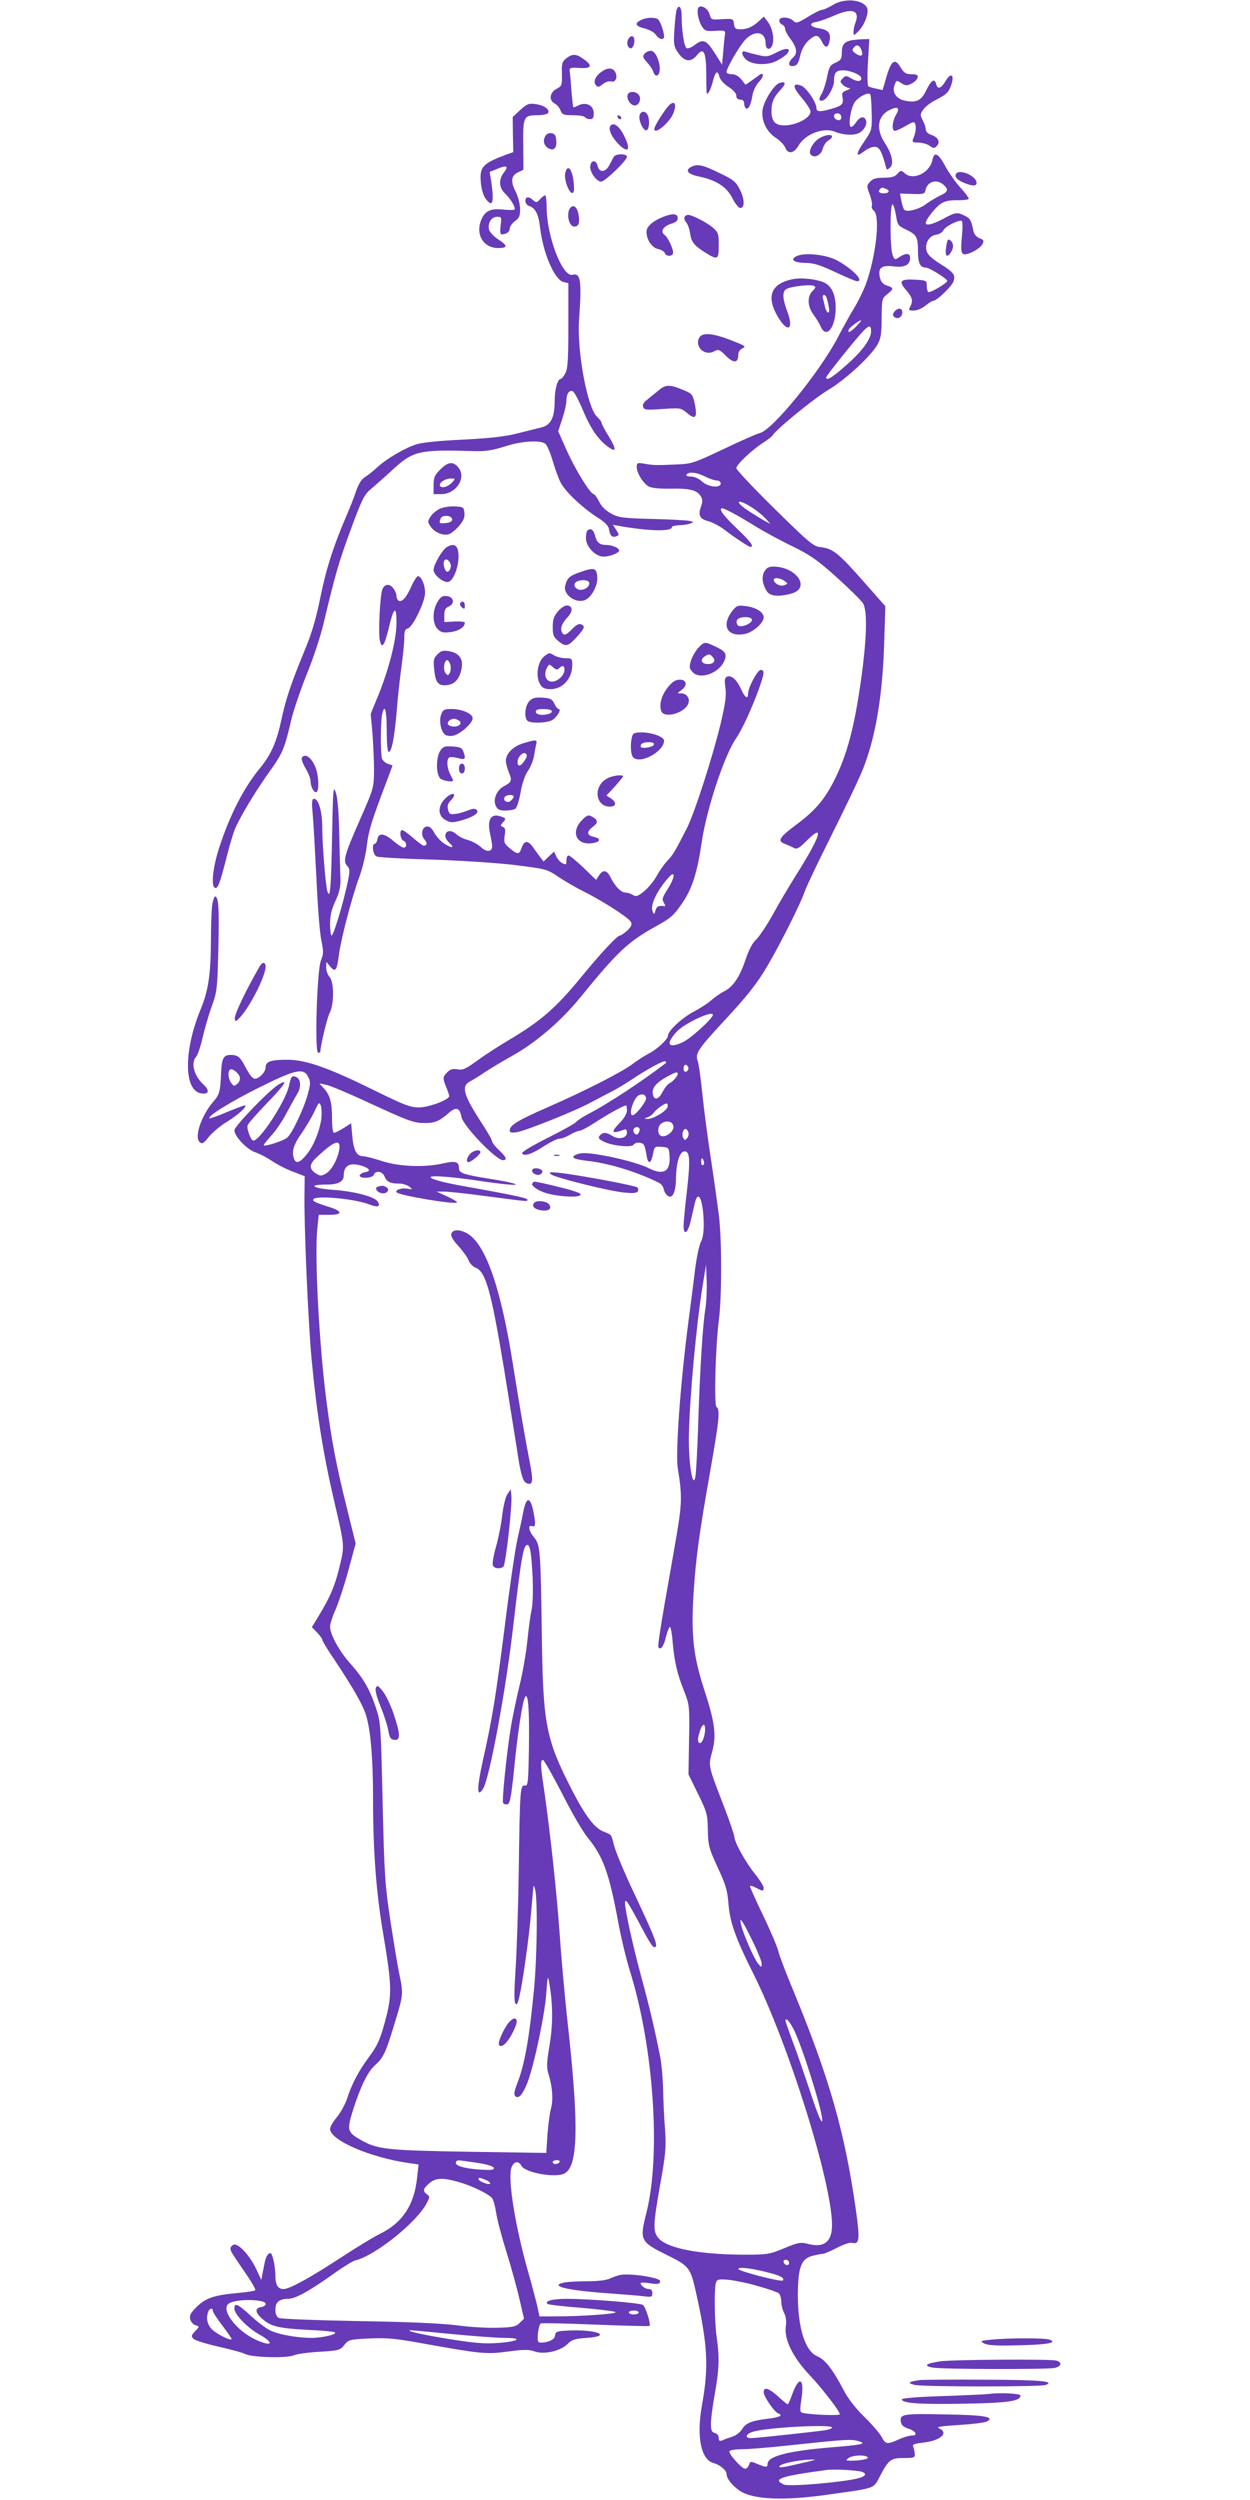 <?xml version="1.0" standalone="no"?>
<!DOCTYPE svg PUBLIC "-//W3C//DTD SVG 20010904//EN"
 "http://www.w3.org/TR/2001/REC-SVG-20010904/DTD/svg10.dtd">
<svg version="1.0" xmlns="http://www.w3.org/2000/svg"
 width="640pt" height="1280pt" viewBox="0 0 640 1280"
 preserveAspectRatio="xMidYMid meet">
<g transform="translate(0,1280) scale(0.1,-0.1)"
fill="#673ab7" stroke="none">
<path d="M4265 12775 c-22 -13 -47 -25 -55 -25 -8 0 -41 -16 -73 -36 -54 -33
-60 -35 -76 -20 -23 21 -71 21 -71 1 0 -9 7 -18 15 -21 8 -4 15 -13 15 -22 0
-8 11 -30 24 -47 36 -47 41 -77 17 -99 -28 -26 -27 -48 2 -44 17 2 25 13 34
53 8 33 23 59 43 78 36 32 50 31 68 -6 16 -34 30 -34 38 -3 11 45 -3 63 -52
71 -48 7 -56 27 -13 33 13 2 55 17 92 33 90 40 131 26 107 -37 -6 -14 -10 -35
-10 -47 0 -21 1 -21 26 4 32 32 55 98 43 120 -22 42 -116 50 -174 14z"/>
<path d="M3465 12752 c-4 -9 -9 -55 -12 -102 -5 -78 -3 -88 19 -120 31 -46 65
-51 95 -14 35 44 48 21 49 -89 0 -51 1 -96 2 -102 4 -17 22 17 33 63 13 48 24
54 33 17 4 -14 24 -36 46 -50 25 -16 40 -33 40 -45 0 -13 7 -20 20 -20 13 0
20 -7 20 -19 0 -11 4 -22 9 -26 13 -7 27 21 34 69 4 23 18 51 33 67 27 28 26
53 0 34 -7 -6 -26 -19 -41 -30 l-28 -19 -21 27 c-14 17 -31 27 -49 27 -15 0
-27 5 -27 11 0 21 65 132 96 166 49 51 104 41 104 -19 0 -36 27 -38 36 -3 9
35 -3 85 -26 115 l-19 25 -23 -21 c-33 -31 -62 -44 -97 -44 -25 0 -30 4 -33
28 -3 26 -4 27 -60 24 -55 -4 -57 -3 -64 22 -7 29 -38 51 -55 40 -15 -9 -5
-69 16 -101 15 -22 22 -24 68 -21 47 3 52 1 49 -17 -2 -11 -6 -51 -9 -88 l-6
-68 -38 60 c-42 67 -60 74 -103 40 -15 -11 -33 -19 -40 -16 -13 5 -26 90 -26
168 0 41 -14 59 -25 31z"/>
<path d="M3281 12697 c-34 -17 -28 -31 20 -43 24 -6 49 -20 57 -32 16 -24 42
-30 42 -9 0 25 -20 81 -32 89 -19 11 -60 9 -87 -5z"/>
<path d="M3221 12606 c-15 -18 -11 -48 6 -53 7 -3 15 7 19 22 8 33 -8 52 -25
31z"/>
<path d="M4355 12593 c-34 -9 -45 -24 -45 -62 0 -32 -4 -39 -32 -52 -28 -12
-33 -21 -44 -76 -7 -34 -20 -72 -28 -85 -17 -26 -13 -40 10 -31 21 8 54 67 54
96 0 45 10 57 47 57 36 0 93 -24 93 -40 0 -18 -19 -20 -49 -3 -28 17 -32 17
-46 2 -15 -15 -15 -17 0 -33 9 -9 24 -16 33 -17 10 0 4 -5 -12 -11 -24 -9 -27
-14 -22 -38 6 -33 -3 -42 -60 -58 -56 -16 -74 -15 -74 5 0 29 -51 104 -77 114
-47 18 -46 -6 1 -61 26 -30 46 -62 46 -71 0 -34 -77 -73 -140 -71 -43 2 -60
23 -60 75 0 44 12 70 48 109 28 30 25 44 -7 33 -27 -8 -78 -88 -86 -134 -9
-55 17 -113 66 -146 22 -14 44 -37 49 -50 14 -36 44 -32 68 9 36 61 129 96
188 71 42 -17 97 -20 124 -5 25 14 41 44 34 64 -9 24 -31 19 -50 -9 -9 -14
-21 -25 -26 -25 -18 0 -2 99 19 128 20 27 67 51 78 40 4 -3 7 -46 8 -94 2 -88
1 -90 -35 -144 -48 -69 -49 -90 -4 -55 21 16 44 25 58 23 22 -3 33 -24 55
-107 3 -11 6 -11 19 0 22 18 12 70 -25 126 -48 72 -38 140 24 170 43 21 54 11
32 -26 -19 -33 -23 -81 -5 -81 6 0 31 11 55 25 37 22 44 24 49 10 6 -16 2 -47
-11 -77 -6 -15 -2 -18 27 -18 18 0 44 -7 57 -16 20 -14 25 -15 37 -2 20 20 8
45 -27 57 -17 6 -29 17 -29 28 0 10 -7 31 -16 48 -14 27 -13 31 4 55 10 14 37
35 61 47 58 30 68 39 82 80 17 51 -3 64 -29 19 -24 -40 -41 -46 -49 -16 -8 31
-25 20 -51 -33 -25 -52 -49 -64 -107 -53 -46 9 -69 43 -55 80 9 26 11 26 34
11 22 -14 29 -15 53 -3 15 7 29 21 31 31 3 13 -4 17 -31 17 -29 0 -38 6 -56
35 -28 49 -47 37 -72 -47 l-20 -69 -32 7 c-18 3 -36 9 -41 12 -5 3 -6 57 -2
123 l7 119 -38 -1 c-21 -1 -47 -4 -58 -6z m56 -51 c11 -28 -2 -35 -30 -16 -18
13 -20 19 -10 30 15 19 30 14 40 -14z m-106 -332 c3 -5 4 -14 0 -20 -8 -13
-35 -1 -35 16 0 16 26 19 35 4z"/>
<path d="M3977 12532 c-44 -23 -52 -24 -95 -14 -26 6 -55 14 -64 17 -25 10
-23 -17 2 -40 31 -28 108 -31 156 -7 22 11 46 28 54 37 24 29 -4 33 -53 7z"/>
<path d="M3300 12525 c-11 -13 -9 -20 12 -43 14 -15 29 -37 33 -50 4 -13 12
-21 18 -19 34 11 5 127 -31 127 -11 0 -25 -7 -32 -15z"/>
<path d="M2899 12501 c-21 -17 -24 -27 -22 -80 1 -58 0 -62 -28 -76 -35 -19
-40 -59 -9 -75 12 -6 25 -22 30 -36 9 -21 15 -24 64 -24 30 0 58 -4 61 -10 3
-5 15 -10 26 -10 15 0 19 7 19 30 0 39 -37 59 -75 42 -14 -7 -27 -12 -29 -12
-2 0 -6 37 -10 83 -3 45 -7 91 -9 102 -2 18 3 20 51 17 64 -4 69 13 12 51 -32
22 -52 21 -81 -2z"/>
<path d="M3082 12434 c-33 -22 -46 -52 -32 -69 10 -13 16 -12 36 4 13 11 33
17 43 14 23 -6 35 21 21 48 -13 23 -38 24 -68 3z"/>
<path d="M3214 12316 c-8 -21 14 -56 36 -56 23 0 36 36 20 55 -16 19 -49 19
-56 1z"/>
<path d="M3423 12258 c-26 -29 -73 -104 -73 -118 0 -35 84 37 100 86 16 46 1
62 -27 32z"/>
<path d="M2664 12237 l-39 -36 1 -90 2 -90 -32 -11 c-127 -48 -141 -63 -134
-146 3 -33 13 -65 24 -81 37 -49 45 -21 29 89 l-8 48 38 15 c49 21 61 15 36
-17 -29 -36 -27 -79 5 -109 29 -27 56 -74 48 -82 -3 -3 -29 -3 -58 0 -65 7
-93 -7 -112 -53 -31 -74 11 -144 87 -144 50 0 49 13 -1 45 -22 14 -42 36 -46
49 -8 34 12 66 41 66 23 0 24 -2 18 -45 -3 -29 -2 -45 5 -45 24 0 42 13 42 30
0 10 12 27 27 38 22 16 26 26 26 64 -1 25 -11 64 -23 87 -27 53 -23 82 13 99
l27 13 -1 124 c-2 147 2 155 72 155 26 0 51 5 55 11 11 18 -20 40 -63 46 -36
5 -45 1 -79 -30z"/>
<path d="M3275 12211 c-7 -22 13 -72 31 -78 14 -5 22 34 14 67 -7 31 -36 38
-45 11z"/>
<path d="M3162 12201 c4 -13 18 -16 19 -4 0 4 -5 9 -11 12 -7 2 -11 -2 -8 -8z"/>
<path d="M3131 12161 c-21 -13 -6 -54 34 -97 47 -49 66 -35 37 27 -23 53 -52
81 -71 70z"/>
<path d="M2791 12101 c-13 -23 -5 -48 18 -61 27 -14 43 3 39 41 -2 26 -8 35
-25 37 -14 2 -26 -4 -32 -17z"/>
<path d="M4198 12094 c-32 -17 -60 -65 -49 -83 16 -24 54 -8 63 26 5 18 17 37
28 43 11 6 20 15 20 20 0 14 -31 11 -62 -6z"/>
<path d="M3143 11998 c-4 -7 -14 -26 -23 -43 -19 -38 -52 -40 -60 -5 -8 33
-34 32 -38 -1 -3 -29 32 -79 56 -79 19 0 132 109 132 127 0 17 -56 17 -67 1z"/>
<path d="M4774 11981 c-14 -67 -99 -107 -142 -68 -18 16 -20 16 -37 -3 -14
-15 -31 -20 -70 -20 -40 0 -56 -5 -70 -20 -18 -20 -18 -23 -2 -66 9 -24 14
-50 11 -58 -3 -7 2 -19 11 -26 33 -28 9 -240 -44 -381 -12 -30 -37 -82 -57
-115 -20 -32 -58 -101 -84 -151 -92 -176 -334 -474 -399 -490 -14 -3 -98 -40
-186 -82 -152 -72 -164 -76 -240 -79 -105 -5 -123 -4 -167 4 -35 6 -38 4 -38
-17 0 -31 33 -84 62 -100 15 -8 56 -12 113 -11 97 2 133 -7 153 -39 10 -16 10
-27 1 -53 -16 -45 -7 -63 39 -75 21 -6 57 -25 78 -41 56 -43 127 -90 136 -90
21 0 2 26 -63 88 -69 66 -96 99 -86 109 7 6 75 -30 169 -88 43 -27 129 -74
191 -104 96 -47 129 -70 230 -160 64 -58 125 -118 135 -133 23 -36 21 -168 -7
-375 -35 -256 -74 -405 -143 -539 -49 -95 -97 -150 -188 -218 -89 -66 -102
-86 -63 -100 15 -6 36 -15 47 -21 16 -9 27 -3 72 42 85 84 64 17 -51 -167 -36
-57 -93 -152 -125 -211 -33 -59 -72 -118 -88 -133 -19 -17 -38 -53 -55 -104
-30 -89 -64 -139 -110 -162 -18 -9 -46 -29 -64 -44 -17 -16 -59 -43 -92 -60
-61 -33 -131 -98 -131 -123 0 -18 -57 -71 -100 -92 -19 -10 -55 -33 -79 -51
-54 -42 -249 -141 -439 -224 -150 -66 -192 -91 -192 -117 0 -12 8 -14 35 -10
49 8 306 111 385 155 36 19 83 44 105 55 22 11 65 37 95 57 82 55 170 103 177
96 4 -3 4 -7 2 -9 -115 -89 -306 -215 -398 -261 -26 -14 -53 -31 -60 -40 -7
-8 -73 -45 -147 -82 -74 -37 -133 -72 -131 -78 7 -19 50 -6 111 35 33 21 69
39 80 39 12 0 36 9 54 20 18 11 40 20 48 20 9 0 46 20 83 44 62 41 144 86 156
86 3 0 5 -11 5 -25 0 -16 -14 -40 -35 -62 -51 -52 -45 -61 23 -36 7 3 12 -3
12 -16 0 -28 -42 -38 -75 -17 -30 20 -49 20 -64 2 -10 -12 -6 -18 20 -31 40
-21 143 -32 153 -16 10 15 43 14 53 -1 4 -7 10 -30 13 -51 7 -50 23 -48 33 3
8 40 9 41 45 38 36 -3 37 -4 40 -45 6 -81 -30 -103 -107 -64 -44 23 -167 56
-267 71 -51 8 -78 8 -100 0 -37 -15 -20 -25 56 -34 107 -12 246 -54 360 -110
14 -6 26 -21 28 -33 2 -12 10 -27 19 -34 25 -21 43 15 44 85 1 84 19 141 44
141 28 0 30 -45 11 -212 -9 -75 -16 -151 -16 -170 0 -53 23 -36 37 28 7 30 16
69 20 87 17 75 42 24 46 -93 1 -48 -3 -81 -15 -105 -9 -19 -21 -78 -28 -130
-6 -52 -22 -176 -35 -275 -41 -312 -67 -670 -55 -750 25 -160 24 -179 -23
-445 -71 -401 -81 -469 -75 -476 13 -12 26 7 38 56 7 27 16 50 20 50 4 0 11
-35 14 -78 9 -101 23 -161 58 -249 28 -72 29 -75 26 -250 l-3 -178 49 -100
c46 -94 49 -105 50 -185 2 -79 5 -92 50 -190 42 -90 50 -117 56 -190 7 -91 37
-175 124 -349 182 -361 406 -1076 406 -1294 0 -84 -40 -116 -118 -97 -44 11
-52 10 -127 -21 -78 -32 -84 -33 -215 -33 -219 2 -374 31 -424 80 -34 35 -34
64 5 284 28 156 30 186 24 280 -5 58 -9 150 -10 205 -1 55 -8 127 -14 160 -29
147 -56 261 -98 415 -42 155 -83 340 -83 377 0 27 14 7 75 -107 59 -112 71
-128 82 -117 10 11 -10 60 -109 271 -49 103 -95 213 -103 244 -17 64 -11 56
-57 75 -45 19 -91 80 -157 207 -137 267 -151 337 -157 810 -6 426 -8 451 -40
489 -27 33 -33 66 -9 57 18 -7 19 13 4 84 -15 68 -35 65 -49 -7 -6 -32 -20
-97 -31 -145 -11 -48 -40 -246 -64 -440 -47 -369 -64 -475 -114 -698 -30 -137
-30 -188 2 -139 33 51 118 508 156 844 40 344 51 405 71 405 14 0 21 -43 27
-166 3 -75 1 -140 -6 -170 -6 -27 -15 -97 -21 -155 -6 -58 -23 -160 -39 -225
-16 -65 -36 -162 -45 -214 -22 -136 -47 -380 -40 -391 3 -6 13 -9 22 -7 13 3
19 34 34 178 19 196 45 361 58 374 15 15 21 -74 18 -269 -3 -172 -5 -190 -20
-187 -25 4 -26 -18 -32 -434 -3 -204 -11 -437 -17 -517 -6 -92 -7 -153 -1
-163 7 -13 12 -6 21 32 18 78 49 299 60 429 6 66 11 127 12 135 1 8 5 2 9 -15
13 -53 10 -337 -5 -501 -25 -263 -49 -395 -87 -492 -15 -39 -18 -56 -10 -64
17 -17 38 7 63 70 35 94 89 350 96 457 6 83 8 93 14 60 20 -113 21 -216 3
-325 -16 -95 -16 -116 -5 -152 20 -64 24 -130 12 -174 -6 -21 -14 -81 -18
-133 l-6 -94 -396 6 c-426 7 -471 12 -558 63 -64 37 -67 49 -37 146 38 121 77
202 114 234 43 39 54 61 100 213 45 147 46 151 25 252 -9 41 -29 164 -46 274
-28 185 -31 231 -40 609 -9 398 -10 411 -35 484 -31 93 -64 150 -129 223 -57
63 -105 151 -105 190 0 15 13 55 29 90 15 35 45 125 65 200 l37 136 -45 182
c-55 221 -79 348 -105 551 -37 288 -60 725 -47 873 l8 77 55 0 c67 0 68 18 2
39 -76 24 -90 31 -84 41 13 21 214 2 287 -27 43 -17 58 -11 42 15 -17 25 -117
52 -229 60 -107 8 -132 27 -34 27 60 0 89 15 89 47 0 53 34 69 99 47 36 -13
40 -26 9 -31 -12 -2 -23 -9 -26 -15 -6 -19 64 -17 72 2 9 24 45 18 55 -9 11
-27 29 -36 75 -36 18 0 41 -7 52 -16 18 -15 18 -15 -11 -10 -30 5 -65 -7 -54
-19 18 -17 309 -65 309 -51 0 4 -24 18 -52 31 l-53 24 35 0 c19 1 120 -10 224
-24 215 -28 206 -28 206 -17 0 8 -69 23 -348 73 -148 27 -198 53 -87 45 39 -2
115 -11 170 -19 55 -9 127 -18 160 -21 93 -9 35 10 -91 29 -130 21 -154 29
-154 53 0 34 -17 40 -78 26 -94 -22 -225 -18 -315 11 -43 14 -86 25 -97 25
-33 0 -49 28 -56 99 l-6 70 -39 -25 c-21 -13 -43 -24 -49 -24 -6 0 -10 30 -10
74 0 82 -10 119 -43 155 l-22 24 34 -7 c19 -3 116 -44 215 -90 212 -98 235
-106 293 -106 50 0 73 10 121 52 38 33 56 27 65 -22 10 -46 177 -220 212 -220
24 0 17 17 -20 51 -19 18 -35 38 -35 44 0 7 -22 47 -50 89 -98 151 -111 195
-62 220 15 8 50 29 77 48 28 18 90 56 139 83 123 69 250 179 347 298 193 237
244 285 392 367 71 39 88 54 128 113 53 76 79 158 103 322 25 166 115 437 173
522 32 46 81 153 117 251 30 84 32 102 11 102 -17 0 -65 -91 -65 -122 0 -30
-16 -20 -35 22 -22 49 -49 74 -71 66 -14 -5 -15 -15 -10 -57 6 -40 0 -80 -24
-183 -43 -177 -133 -456 -173 -536 -64 -125 -70 -135 -100 -167 -17 -18 -42
-54 -56 -80 -14 -25 -43 -60 -64 -77 -32 -26 -41 -28 -57 -18 -11 7 -28 12
-38 12 -22 0 -53 32 -76 78 -19 38 -38 41 -59 10 l-15 -23 -65 63 c-36 34 -70
62 -76 62 -6 0 -11 -11 -11 -25 0 -23 -2 -24 -20 -15 -12 6 -26 22 -32 36
l-11 24 -27 -25 -27 -26 -19 25 c-11 14 -27 37 -37 51 -24 33 -43 32 -56 -5
-12 -37 -21 -37 -61 -3 -29 24 -31 30 -26 65 5 30 3 40 -9 44 -14 6 -14 8 1
25 16 17 15 19 -10 28 -52 20 -74 -15 -56 -91 5 -24 10 -51 10 -61 0 -29 -29
-32 -58 -4 -15 14 -45 30 -66 36 -21 5 -49 19 -61 31 -25 23 -55 18 -55 -10 0
-9 9 -25 20 -35 30 -27 16 -30 -23 -6 -18 11 -42 37 -53 56 -13 25 -25 35 -39
33 -26 -4 -32 -44 -11 -67 15 -17 13 -31 -5 -31 -4 0 -29 18 -54 40 -25 22
-50 40 -56 40 -15 0 -10 -47 6 -54 18 -7 20 -36 2 -36 -7 0 -32 16 -55 36 -46
39 -75 41 -80 6 -2 -12 -8 -22 -13 -22 -17 0 -10 -58 9 -65 9 -5 136 -12 282
-16 150 -5 335 -17 427 -28 158 -20 163 -21 220 -59 32 -22 92 -57 133 -77 99
-50 228 -133 240 -155 7 -13 3 -23 -18 -44 -16 -14 -33 -26 -38 -26 -14 0 -98
-90 -196 -210 -131 -160 -209 -228 -371 -324 -51 -30 -123 -77 -162 -105 -60
-44 -75 -51 -102 -46 -24 4 -37 1 -53 -15 -24 -24 -24 -30 -5 -77 8 -19 15
-40 15 -45 0 -19 -105 -58 -156 -58 -43 0 -75 12 -235 91 -221 109 -338 151
-429 153 -90 1 -120 -8 -120 -38 0 -15 -11 -33 -27 -46 -32 -25 -42 -18 -82
57 -21 39 -32 48 -56 51 -50 4 -59 -9 -63 -90 -4 -99 -8 -112 -41 -150 -61
-71 -98 -182 -68 -206 12 -11 20 -6 46 27 18 22 58 56 89 75 59 35 114 86 95
86 -6 0 -49 -16 -94 -35 -45 -19 -84 -33 -87 -31 -11 11 112 87 255 158 186
93 228 102 251 54 13 -25 12 -36 -2 -88 -21 -76 -79 -199 -105 -222 -18 -17
-121 -50 -121 -39 0 3 18 25 39 49 22 23 56 73 76 111 20 37 45 83 56 101 23
36 20 79 -7 89 -20 7 -24 2 -35 -49 -18 -78 -148 -278 -182 -278 -12 0 -36 62
-29 79 3 9 48 60 100 114 92 94 113 129 55 92 -51 -33 -223 -212 -223 -232 0
-31 66 -100 108 -113 20 -7 60 -27 87 -46 28 -18 76 -43 108 -54 l57 -22 -1
-91 c-3 -155 19 -662 36 -842 27 -286 59 -487 119 -744 50 -213 50 -217 27
-312 -23 -100 -48 -161 -103 -252 l-41 -68 27 -28 c14 -15 26 -31 26 -37 0 -5
28 -52 63 -103 99 -149 146 -232 162 -286 23 -77 35 -222 35 -425 0 -265 16
-478 51 -685 46 -274 47 -318 11 -453 -26 -95 -39 -124 -80 -180 -56 -75 -91
-142 -116 -220 -10 -28 -33 -70 -52 -93 -19 -22 -34 -49 -34 -59 0 -58 206
-147 404 -175 l49 -7 -7 -64 c-14 -141 -73 -232 -186 -289 -37 -18 -132 -76
-211 -128 -155 -101 -257 -157 -287 -157 -29 0 -42 21 -42 69 0 26 -5 63 -11
84 -8 31 -13 36 -24 27 -8 -6 -16 -25 -19 -41 -3 -16 -9 -43 -12 -60 l-6 -32
-28 59 c-33 69 -91 130 -114 121 -9 -4 -16 -12 -16 -19 0 -14 5 -21 84 -137
27 -39 46 -74 43 -77 -4 -4 -44 -10 -89 -14 -121 -11 -163 -25 -210 -70 -32
-32 -39 -45 -34 -64 3 -14 15 -28 27 -31 21 -7 21 -7 -2 -31 -20 -21 -21 -26
-8 -39 8 -8 66 -26 128 -40 63 -14 124 -31 135 -37 33 -18 208 -23 248 -8 18
8 79 16 136 19 97 6 104 8 125 35 22 27 27 28 127 33 85 4 133 0 250 -21 322
-58 349 -61 460 -46 82 11 108 11 136 1 48 -18 133 1 169 37 23 23 38 28 99
32 131 9 56 43 -84 38 -69 -3 -75 -5 -78 -25 -2 -16 -14 -25 -40 -33 -21 -5
-40 -6 -45 -1 -10 10 0 88 12 95 4 3 130 0 279 -6 150 -6 274 -9 277 -7 9 9
-20 101 -34 108 -20 11 -280 31 -387 31 -76 0 -117 -11 -101 -26 4 -4 82 -13
174 -20 92 -8 171 -18 175 -22 9 -9 -176 -22 -313 -22 l-77 0 -11 53 c-7 28
-27 106 -46 172 -67 234 -107 483 -86 538 12 31 36 35 50 9 20 -38 184 -66
225 -38 67 43 70 255 10 791 -13 121 -31 319 -39 440 -15 213 -51 539 -80 737
-18 117 -19 151 -4 146 6 -2 50 -80 98 -173 47 -94 106 -195 131 -225 78 -95
109 -181 155 -430 14 -76 41 -190 60 -251 122 -390 160 -942 84 -1241 -35
-140 -32 -146 114 -218 104 -51 113 -63 140 -185 60 -269 67 -382 31 -580 -29
-162 -5 -279 60 -296 33 -9 66 -37 66 -56 0 -23 29 -60 68 -86 70 -46 229 -52
462 -18 239 34 220 27 256 94 44 84 55 92 122 92 51 0 57 2 56 20 -1 11 -4 27
-8 36 -6 14 3 17 52 23 88 10 132 50 80 73 -17 7 7 11 101 17 68 4 133 12 144
18 43 23 -13 33 -206 36 -221 5 -240 2 -235 -35 2 -19 12 -28 37 -37 41 -13
53 -36 19 -36 -12 0 -43 -9 -67 -20 -58 -27 -68 -25 -87 13 -9 17 -49 64 -88
102 -47 46 -84 94 -108 140 -53 102 -94 155 -134 171 -62 26 -99 146 -99 314
1 141 16 184 74 200 20 5 43 10 52 10 9 0 42 14 74 31 32 17 66 28 76 26 40
-11 43 15 20 176 -56 392 -136 672 -320 1117 -38 91 -72 181 -76 200 -4 19
-38 100 -76 179 -38 79 -69 148 -69 153 0 5 13 2 30 -7 36 -19 40 -19 40 0 0
8 -20 40 -45 71 -47 58 -105 162 -105 190 0 8 -25 82 -56 162 -78 202 -78 201
-58 272 23 84 15 150 -41 321 -55 170 -67 276 -54 489 11 176 29 310 84 620
47 266 53 324 34 336 -14 8 -6 308 12 449 15 119 15 405 0 530 -7 55 -25 186
-41 290 -16 105 -36 255 -44 335 -8 80 -19 158 -25 172 -12 33 7 62 129 193
127 137 175 197 230 291 64 108 173 326 190 379 7 22 67 148 133 280 66 132
135 276 154 320 72 167 111 385 120 671 l6 190 -111 126 c-128 145 -157 169
-217 176 -40 4 -55 16 -239 197 -108 106 -196 200 -196 208 0 18 82 95 137
130 23 15 44 31 48 37 20 33 209 187 283 232 93 55 226 179 257 238 15 27 19
58 19 133 1 96 2 100 29 121 34 27 34 32 -2 44 -21 7 -31 19 -36 42 -11 48 8
64 71 56 57 -7 84 8 84 45 0 23 -22 25 -55 3 -24 -16 -25 -15 -35 11 -14 37
-14 273 1 258 5 -5 13 -32 17 -59 7 -45 10 -50 50 -69 55 -26 62 -38 62 -111
0 -61 11 -84 40 -84 18 0 110 -58 110 -68 0 -12 -91 -65 -98 -57 -4 4 -7 19
-7 33 0 26 -3 27 -59 30 -77 4 -87 -7 -47 -53 33 -38 37 -55 21 -86 -10 -17
-7 -19 19 -19 17 0 42 11 59 25 17 14 35 25 41 25 17 0 92 72 102 97 13 35 3
48 -67 92 -45 28 -65 48 -70 67 -10 38 14 78 49 82 15 2 32 12 38 24 10 18 65
48 90 48 8 0 9 -23 4 -81 -6 -62 -4 -83 6 -89 17 -11 85 24 99 50 9 17 7 22
-14 30 -16 6 -28 20 -32 37 -12 57 -16 64 -44 78 -39 20 -47 19 -110 -15 -55
-29 -90 -38 -90 -21 0 16 45 74 73 95 22 16 43 21 88 21 32 -1 59 3 59 8 0 5
-20 32 -45 59 -25 28 -59 77 -76 109 -35 65 -56 75 -65 30z m58 -128 c26 -24
22 -36 -20 -55 -20 -10 -52 -29 -71 -43 -36 -27 -97 -43 -111 -29 -5 5 -11 26
-15 46 l-7 37 63 -2 c56 -2 64 0 67 18 9 46 58 61 94 28z m-298 -19 c25 -9 19
-24 -9 -24 -24 0 -32 10 -18 23 8 8 8 8 27 1z m-149 -704 c-30 -31 -48 -39
-39 -17 4 11 51 46 63 47 3 0 -8 -13 -24 -30z m75 -28 c0 -33 -38 -89 -101
-148 -87 -80 -129 -109 -129 -86 0 8 145 189 188 235 33 34 42 34 42 -1z
m-850 -742 c22 -11 48 -20 60 -20 11 0 20 -7 20 -15 0 -26 -65 -19 -96 10 -16
15 -39 25 -56 25 -17 0 -27 4 -23 10 10 16 53 12 95 -10z m241 -159 c24 -15
55 -41 69 -56 l25 -28 -30 16 c-16 9 -57 34 -90 56 -70 48 -47 59 26 12z
m-432 -1952 c-28 -44 -31 -54 -20 -71 9 -15 9 -19 -1 -17 -27 3 -36 -2 -42
-23 -7 -22 -7 -22 -15 -3 -13 31 23 106 83 173 36 40 32 -2 -5 -59z m231 -645
c0 -18 -113 -121 -154 -140 -75 -35 -90 -10 -32 53 39 43 186 112 186 87z
m-125 -274 c0 -7 -6 -15 -12 -17 -8 -3 -13 4 -13 17 0 13 5 20 13 18 6 -3 12
-11 12 -18z m-2297 -47 c2 -11 -4 -26 -14 -33 -14 -12 -18 -12 -30 5 -15 20
-19 57 -7 68 10 11 48 -18 51 -40z m2242 19 c0 -12 -23 -38 -43 -49 -10 -5
-25 -25 -35 -44 -20 -41 -46 -45 -50 -7 -4 30 22 58 78 88 39 21 50 24 50 12z
m-162 -124 c3 -17 -53 -88 -69 -88 -24 0 6 92 33 103 19 8 33 2 36 -15z
m-1663 -108 c-10 -66 -41 -140 -76 -182 -33 -41 -53 -48 -63 -22 -14 36 -4 72
37 130 23 33 53 84 67 113 22 48 25 51 33 29 4 -13 5 -43 2 -68z m1773 63 c-4
-21 -74 -63 -103 -62 -19 0 -19 1 2 9 12 5 25 15 30 22 9 16 53 48 66 48 5 0
7 -8 5 -17z m30 -100 c4 -25 -39 -59 -63 -49 -21 8 -19 53 3 65 27 17 57 9 60
-16z m-174 -11 c2 -4 1 -14 -4 -22 -7 -11 -12 -12 -21 -3 -6 6 -8 16 -5 22 8
13 23 14 30 3z m250 -18 c4 -9 1 -23 -6 -31 -10 -12 -13 -12 -20 1 -9 15 -1
46 12 46 4 0 11 -7 14 -16z m-1787 -90 c-9 -51 -40 -107 -69 -123 -23 -13 -29
-13 -52 2 -35 23 -33 47 7 83 89 84 123 95 114 38z m1866 -59 c4 -8 2 -17 -3
-20 -6 -4 -10 3 -10 14 0 25 6 27 13 6z m8 -760 c-14 -87 -28 -321 -37 -608
-4 -120 -10 -232 -14 -250 -13 -63 -35 74 -33 208 4 203 38 573 71 775 l17
105 3 -80 c2 -44 -1 -111 -7 -150z m-1 -2149 c0 -39 -19 -81 -31 -69 -7 7 -7
23 2 52 13 45 29 54 29 17z m240 -1078 c28 -56 50 -111 50 -122 -1 -21 -1 -21
-19 1 -20 24 -74 147 -86 196 -13 52 6 26 55 -75z m212 -455 c41 -77 147 -413
148 -467 0 -29 -23 25 -65 154 -27 80 -65 192 -87 249 -42 116 -41 111 -30
111 5 0 20 -21 34 -47z m-1623 -686 c54 -8 86 -18 89 -26 4 -11 -11 -13 -75
-9 -82 6 -128 21 -118 39 7 11 0 11 104 -4z m426 3 c-3 -5 -13 -10 -21 -10 -8
0 -14 5 -14 10 0 6 9 10 21 10 11 0 17 -4 14 -10z m-500 -107 c63 -20 137 -57
154 -77 7 -8 16 -41 21 -73 4 -32 28 -123 53 -203 25 -80 55 -189 67 -243 l23
-99 -22 -21 c-18 -19 -35 -23 -111 -25 -49 -2 -142 3 -207 12 -79 10 -245 18
-508 22 -214 4 -398 11 -407 16 -12 6 -18 20 -18 43 0 38 20 55 65 55 36 0
104 37 220 119 55 40 111 75 125 78 101 24 314 195 365 293 16 31 16 35 1 45
-22 16 -20 28 7 52 37 35 74 36 172 6z m119 17 c14 -5 26 -14 26 -19 0 -5 -13
-4 -30 2 -16 6 -30 15 -30 19 0 10 3 10 34 -2z m1556 -426 c0 -17 -22 -14 -28
4 -2 7 3 12 12 12 9 0 16 -7 16 -16z m-104 -50 c59 -15 83 -28 72 -40 -9 -9
-228 48 -228 59 0 12 73 3 156 -19z m-51 -70 c50 -14 96 -30 103 -36 6 -6 12
-25 12 -42 0 -17 7 -44 15 -59 10 -19 12 -43 8 -72 -8 -63 37 -155 120 -243
67 -71 157 -188 157 -203 0 -8 -138 -3 -186 6 -19 4 -20 8 -11 69 17 110 -11
126 -47 27 -10 -28 -20 -51 -23 -51 -3 0 -25 18 -49 40 -47 43 -74 51 -74 22
0 -22 54 -101 75 -109 27 -10 6 -20 -55 -27 -82 -10 -112 -22 -131 -54 -9 -15
-31 -32 -50 -38 -19 -6 -42 -14 -51 -19 -14 -5 -18 -2 -18 13 0 11 -8 22 -20
25 -16 4 -20 14 -20 49 0 24 9 93 20 153 22 120 24 187 10 285 -12 78 -14 258
-4 284 6 16 15 18 68 13 34 -4 102 -18 151 -33z m-2537 -79 c20 -7 14 -23 -10
-27 -33 -5 -33 -26 2 -58 44 -41 85 -51 237 -59 72 -3 134 -9 138 -13 11 -10
-65 -28 -120 -28 -75 0 -173 18 -215 40 -21 11 -65 44 -98 75 -64 59 -82 67
-82 35 0 -29 66 -98 127 -132 80 -45 68 -66 -16 -28 -103 47 -185 158 -138
187 30 18 126 23 175 8z m-258 -47 c0 -7 23 -42 50 -77 27 -36 48 -66 46 -68
-8 -8 -77 27 -101 51 -24 24 -31 58 -19 90 7 19 24 21 24 4z m2180 -8 c0 -5
-11 -10 -25 -10 -14 0 -25 5 -25 10 0 6 11 10 25 10 14 0 25 -4 25 -10z m-960
-110 c113 -11 236 -20 274 -20 97 0 73 -18 -34 -26 -68 -5 -119 -1 -250 20
-136 22 -224 42 -200 45 3 1 97 -8 210 -19z m1950 -479 c0 -5 -17 -11 -37 -14
-39 -6 -330 -38 -372 -40 -40 -3 -36 21 6 33 75 22 403 39 403 21z m140 -71
c39 -12 10 -18 -139 -30 -224 -18 -331 -46 -331 -85 0 -19 -9 -19 -53 0 -34
14 -36 14 -42 -5 -4 -11 -12 -20 -20 -20 -17 0 -87 78 -80 90 4 6 33 10 66 10
33 0 142 9 242 20 292 31 317 33 357 20z m43 -85 c-2 -5 -29 -11 -60 -13 -54
-2 -57 -1 -38 13 22 17 102 17 98 0z m-298 -17 c-133 -31 -155 -35 -155 -27 0
14 97 35 165 36 26 1 24 0 -10 -9z m269 -54 c26 -10 18 -23 -21 -33 -75 -20
-354 -44 -379 -32 -62 28 -19 43 221 75 37 5 157 -2 179 -10z"/>
<path d="M3542 11947 c-38 -18 -22 -39 38 -51 87 -18 141 -53 170 -111 14 -28
32 -50 40 -50 24 0 23 46 -2 95 -20 39 -33 50 -98 81 -89 44 -117 51 -148 36z"/>
<path d="M2894 11915 c-7 -29 15 -96 34 -103 8 -2 12 7 11 30 -3 82 -31 128
-45 73z"/>
<path d="M4895 11910 c-9 -15 4 -31 41 -46 43 -18 64 -18 64 0 0 35 -88 73
-105 46z"/>
<path d="M2765 11780 c-16 -18 -20 -19 -35 -5 -23 21 -40 19 -40 -4 0 -11 9
-23 20 -26 31 -10 48 -43 55 -110 16 -133 74 -267 120 -279 l25 -6 0 -216 c0
-173 -3 -221 -15 -244 -9 -17 -19 -30 -24 -30 -16 0 -31 -53 -31 -111 0 -86
-19 -125 -67 -137 -21 -5 -78 -20 -128 -32 -65 -16 -141 -24 -275 -31 -113 -5
-204 -14 -235 -23 -60 -18 -157 -75 -205 -120 -19 -18 -47 -40 -62 -49 -17
-11 -32 -34 -44 -69 -9 -29 -33 -89 -52 -133 -66 -155 -102 -266 -132 -415
-22 -108 -44 -184 -81 -272 -71 -173 -95 -245 -119 -356 -24 -112 -53 -177
-109 -245 -83 -100 -156 -243 -210 -411 -30 -94 -41 -189 -22 -201 15 -9 26
20 55 132 14 57 34 128 45 158 20 56 106 201 194 323 53 75 66 106 97 241 12
52 49 160 81 240 33 80 71 196 85 256 61 257 79 318 140 484 57 155 70 180
102 206 20 17 69 60 109 97 110 101 135 107 428 98 52 -1 90 5 149 24 85 28
181 34 208 14 9 -7 26 -47 38 -88 12 -41 30 -91 40 -110 25 -47 104 -123 181
-174 46 -29 65 -48 67 -66 5 -33 17 -44 37 -36 16 6 16 8 0 33 l-17 26 38 -7
c151 -26 264 -28 264 -5 0 5 17 9 38 10 20 0 46 4 57 9 19 7 18 8 -5 13 -14 3
-100 8 -192 10 -152 4 -171 7 -210 28 -28 16 -50 37 -61 62 -10 20 -23 37 -27
37 -17 0 -93 123 -138 223 l-44 99 21 64 c12 36 21 77 21 92 0 35 14 56 32 49
8 -3 31 -46 52 -96 39 -94 79 -153 131 -190 42 -30 42 -11 1 56 -20 32 -36 63
-36 68 0 6 -11 20 -24 32 -49 47 -103 338 -91 497 14 200 8 240 -34 229 -51
-13 -132 198 -132 344 0 35 -4 63 -8 63 -4 0 -16 -9 -26 -20z"/>
<path d="M2922 11738 c-25 -25 -11 -98 18 -98 22 0 29 16 23 57 -6 39 -24 58
-41 41z"/>
<path d="M3407 11694 c-59 -21 -97 -52 -97 -80 0 -41 27 -82 59 -89 16 -3 32
-13 35 -21 6 -16 32 -19 41 -4 8 13 -22 82 -43 98 -23 17 -6 44 36 57 20 5 32
16 32 26 0 24 -19 28 -63 13z"/>
<path d="M3505 11689 c-4 -5 0 -18 8 -27 8 -9 17 -34 20 -55 7 -47 19 -62 76
-99 66 -41 71 -39 71 36 0 60 -2 66 -32 92 -33 27 -103 63 -125 64 -6 0 -15
-5 -18 -11z"/>
<path d="M4845 11540 c-8 -48 1 -63 21 -36 18 25 18 50 0 65 -12 10 -15 5 -21
-29z"/>
<path d="M4082 11490 c-40 -17 -20 -35 39 -36 44 0 76 -10 155 -47 55 -26 106
-47 112 -47 38 0 -21 62 -101 106 -55 30 -162 42 -205 24z"/>
<path d="M4060 11371 c-109 -22 -137 -84 -83 -183 52 -95 91 -82 54 17 -24 64
-26 98 -8 113 16 14 120 27 142 19 13 -6 13 -9 -5 -27 -28 -28 -26 -79 5 -121
14 -19 31 -46 37 -61 26 -60 70 -15 76 76 5 79 -17 133 -62 151 -42 17 -114
24 -156 16z m173 -98 c14 -52 16 -73 7 -73 -5 0 -12 12 -16 28 -3 15 -8 35
-11 45 -2 9 0 17 6 17 5 0 12 -8 14 -17z"/>
<path d="M4580 11205 c-10 -12 -10 -19 -2 -27 16 -16 42 -2 42 22 0 24 -22 26
-40 5z"/>
<path d="M3580 11071 c-25 -47 29 -96 76 -70 22 12 28 10 62 -24 40 -39 62
-36 62 8 0 13 9 26 22 32 20 9 13 13 -59 41 -96 37 -147 41 -163 13z"/>
<path d="M3373 10802 c-18 -15 -45 -36 -59 -48 -19 -14 -25 -26 -21 -38 6 -15
17 -16 100 -10 91 6 93 6 125 -21 43 -36 53 -24 40 44 -10 49 -14 55 -52 71
-74 32 -97 33 -133 2z"/>
<path d="M2254 10396 c-29 -29 -34 -41 -34 -80 l0 -46 39 0 c76 0 130 83 89
135 -27 34 -53 32 -94 -9z m62 -65 c-21 -23 -54 -33 -63 -19 -8 15 25 38 55
38 24 0 24 -1 8 -19z"/>
<path d="M2253 10196 c-17 -8 -39 -26 -48 -40 -16 -24 -16 -28 -1 -51 20 -30
61 -48 92 -41 12 3 36 22 53 42 24 27 31 44 29 67 -3 30 -5 32 -48 34 -25 2
-59 -4 -77 -11z m62 -56 c0 -10 -12 -16 -32 -18 -35 -3 -36 -2 -27 23 8 21 59
17 59 -5z"/>
<path d="M3007 10083 c-4 -3 -7 -21 -7 -39 0 -43 49 -94 90 -94 32 0 80 19 80
31 0 14 -37 29 -68 29 -33 0 -47 13 -57 53 -7 26 -24 35 -38 20z"/>
<path d="M2288 9999 c-23 -13 -68 -90 -68 -117 0 -24 44 -62 71 -62 33 0 67
101 54 161 -7 30 -26 37 -57 18z m20 -102 c-2 -11 -8 -22 -15 -24 -14 -5 -28
40 -18 57 10 17 37 -9 33 -33z"/>
<path d="M3915 9876 c-17 -26 -13 -64 11 -103 16 -26 62 -30 126 -12 99 27 29
135 -89 138 -24 1 -37 -5 -48 -23z m101 -50 c19 -14 19 -15 0 -22 -20 -8 -47
5 -54 24 -5 17 30 15 54 -2z"/>
<path d="M2971 9871 c-55 -19 -67 -30 -77 -69 -13 -48 59 -97 106 -72 32 17
62 76 58 117 -4 46 -15 49 -87 24z m44 -51 c10 -16 -15 -40 -42 -40 -27 0 -43
28 -22 41 19 12 56 11 64 -1z"/>
<path d="M2106 9798 c-24 -57 -49 -84 -66 -73 -5 3 -10 14 -10 24 0 11 -8 29
-18 41 -20 25 -47 19 -56 -13 -11 -40 -19 -213 -12 -252 10 -52 24 -34 47 61
25 107 39 116 39 27 0 -86 -36 -230 -91 -368 l-41 -100 9 -100 c4 -55 8 -140
8 -190 -1 -89 -2 -92 -69 -245 -83 -188 -91 -218 -69 -243 15 -16 15 -25 4
-80 -20 -98 -73 -277 -83 -277 -4 0 -8 26 -8 59 0 43 7 74 27 117 21 45 27 72
26 114 -1 30 -4 132 -6 225 -2 113 -8 185 -17 215 -14 42 -15 28 -20 -232 -5
-258 -10 -316 -24 -271 -9 29 -26 240 -26 326 0 82 -19 147 -42 147 -11 0 -13
-16 -7 -77 4 -43 12 -191 19 -328 6 -138 17 -281 25 -318 12 -59 12 -71 -2
-105 -20 -48 -33 -472 -14 -472 6 0 11 2 11 4 0 28 35 177 48 200 23 44 23
158 0 183 -10 11 -18 33 -18 49 l1 29 20 -24 c26 -31 34 -20 44 58 9 77 67
299 103 396 17 45 35 119 40 165 10 80 23 122 101 328 l31 83 -24 8 c-13 5
-26 17 -30 26 -8 21 -8 183 0 224 13 64 24 28 24 -79 0 -64 4 -110 10 -110 15
0 29 69 41 206 5 71 17 176 25 233 8 58 14 123 14 147 0 32 4 43 19 47 21 5
76 112 86 168 7 38 -15 99 -35 99 -6 0 -21 -24 -34 -52z"/>
<path d="M2240 9718 c-27 -45 -27 -111 1 -139 18 -18 29 -20 68 -15 42 6 71
26 71 48 0 5 -24 7 -52 6 l-53 -3 0 35 c0 27 5 37 23 45 32 14 26 49 -10 53
-22 3 -32 -3 -48 -30z"/>
<path d="M2356 9711 c-3 -5 1 -14 9 -21 13 -10 15 -9 15 9 0 21 -14 28 -24 12z"/>
<path d="M2856 9669 c-20 -24 -26 -41 -26 -79 0 -42 4 -52 31 -74 36 -30 49
-26 98 29 35 40 38 50 15 59 -10 4 -26 -5 -44 -24 -31 -33 -45 -37 -54 -15 -8
21 2 45 32 77 27 30 24 58 -7 58 -10 0 -31 -14 -45 -31z"/>
<path d="M3751 9674 c-60 -76 -29 -137 62 -120 42 8 97 56 97 85 0 27 -40 52
-94 58 -38 5 -45 2 -65 -23z m99 -48 c0 -19 -58 -42 -72 -28 -6 6 -8 18 -5 26
8 21 77 22 77 2z"/>
<path d="M3575 9483 c-14 -16 -31 -45 -37 -65 -10 -33 -9 -41 8 -59 35 -39
127 -10 159 50 20 40 12 56 -41 80 -56 27 -58 26 -89 -6z m75 -48 c16 -19 4
-35 -25 -35 -32 0 -42 20 -20 37 24 17 30 16 45 -2z"/>
<path d="M2240 9450 c-20 -20 -22 -30 -17 -77 7 -69 20 -85 65 -81 41 4 67 34
76 89 8 47 -16 77 -65 85 -30 5 -41 2 -59 -16z m66 -54 c3 -14 2 -32 -3 -41
-9 -15 -11 -15 -22 -1 -14 17 -7 66 9 66 5 0 12 -11 16 -24z"/>
<path d="M2787 9440 c-33 -26 -45 -95 -25 -137 10 -21 21 -29 45 -31 67 -7
123 49 123 123 0 33 -2 35 -35 35 -20 0 -46 7 -59 15 -21 14 -25 14 -49 -5z
m75 -62 c18 18 28 15 28 -8 0 -28 -35 -60 -65 -60 -30 0 -43 37 -25 70 11 21
12 21 31 4 15 -13 22 -15 31 -6z"/>
<path d="M3421 9283 c-33 -40 -47 -88 -36 -122 13 -43 124 -12 140 39 8 26
-10 50 -38 50 -21 0 -21 0 1 16 33 23 29 54 -7 54 -22 0 -38 -10 -60 -37z"/>
<path d="M2711 9211 c-26 -26 -29 -96 -5 -105 25 -10 91 -7 117 5 25 11 55 59
37 59 -5 0 -15 12 -22 28 -11 23 -20 27 -60 30 -37 2 -51 -1 -67 -17z m113
-50 c7 -11 -17 -21 -49 -21 -25 0 -39 12 -28 24 10 9 71 7 77 -3z"/>
<path d="M2259 9143 c-13 -34 -1 -92 22 -106 9 -5 28 -7 42 -3 36 9 97 64 97
88 0 24 -54 48 -110 48 -35 0 -42 -4 -51 -27z m90 -32 c19 -12 5 -31 -24 -31
-13 0 -27 5 -31 11 -7 11 12 29 31 29 6 0 16 -4 24 -9z"/>
<path d="M3236 9028 c-10 -38 -7 -93 6 -106 36 -36 158 30 158 86 0 19 -62 42
-114 42 -37 0 -45 -3 -50 -22z m112 -40 c-5 -15 -68 -24 -68 -10 0 15 13 22
43 22 18 0 27 -4 25 -12z"/>
<path d="M2678 8994 c-51 -15 -88 -53 -88 -89 0 -12 7 -39 15 -59 18 -42 15
-50 -24 -71 -37 -19 -58 -67 -43 -100 9 -20 19 -25 49 -25 21 0 44 4 51 9 8 4
20 42 27 82 8 46 22 89 38 112 14 20 28 56 32 80 3 23 9 50 11 60 6 20 -5 21
-68 1z m8 -88 c-20 -31 -36 -34 -36 -7 0 27 30 55 43 42 7 -7 5 -18 -7 -35z
m-56 -185 c0 -5 -7 -14 -15 -21 -18 -15 -42 1 -31 19 8 13 46 15 46 2z"/>
<path d="M2254 8956 c-23 -36 -22 -125 2 -143 16 -12 64 -19 64 -9 0 2 -7 17
-15 32 -18 35 -20 81 -2 87 6 2 25 0 41 -4 37 -11 42 -6 30 29 -8 23 -15 27
-56 30 -41 3 -49 0 -64 -22z"/>
<path d="M1545 8920 c-3 -5 5 -29 19 -53 15 -24 26 -54 26 -66 0 -29 18 -63
31 -56 13 8 11 75 -2 116 -19 57 -57 87 -74 59z"/>
<path d="M2350 8865 c0 -16 6 -25 15 -25 9 0 15 9 15 25 0 16 -6 25 -15 25 -9
0 -15 -9 -15 -25z"/>
<path d="M3108 8814 c-72 -39 -61 -144 15 -144 33 0 35 22 5 42 l-23 15 43 46
c23 26 42 49 42 52 0 11 -56 4 -82 -11z"/>
<path d="M2279 8711 c-39 -40 -38 -88 3 -110 23 -13 34 -14 75 -3 64 17 99 40
84 55 -8 8 -20 8 -44 -2 -17 -7 -46 -16 -64 -18 -28 -4 -33 -2 -39 22 -5 19
-1 32 16 49 34 37 5 43 -31 7z"/>
<path d="M2980 8601 c-57 -57 -32 -125 43 -119 49 4 60 24 18 33 -38 8 -39 27
-4 53 27 20 25 35 -8 52 -16 9 -25 6 -49 -19z"/>
<path d="M1086 8164 c-3 -26 -6 -106 -6 -178 -1 -177 -13 -258 -54 -357 -86
-210 -85 -414 4 -427 40 -6 45 14 12 45 -49 45 -66 111 -38 142 8 9 24 55 34
101 11 47 32 119 47 160 26 71 28 88 33 291 5 209 1 269 -17 269 -4 0 -11 -21
-15 -46z"/>
<path d="M1330 7853 c-71 -123 -132 -250 -128 -270 3 -15 6 -14 26 7 52 55
132 213 132 261 0 24 -17 25 -30 2z"/>
<path d="M2407 6892 c-18 -20 -22 -42 -8 -42 13 0 61 40 61 51 0 16 -36 10
-53 -9z"/>
<path d="M2838 6883 c6 -2 18 -2 25 0 6 3 1 5 -13 5 -14 0 -19 -2 -12 -5z"/>
<path d="M2726 6812 c-9 -15 19 -33 38 -26 9 4 15 12 13 18 -5 14 -43 20 -51
8z"/>
<path d="M2822 6787 c22 -17 290 -84 374 -93 43 -4 64 -3 69 6 4 6 3 16 -1 20
-10 10 -307 65 -399 75 -53 5 -58 4 -43 -8z"/>
<path d="M2725 6740 c-7 -11 31 -37 72 -49 54 -16 151 -23 169 -13 14 8 8 12
-32 25 -39 13 -183 47 -199 47 -2 0 -6 -4 -10 -10z"/>
<path d="M1932 6723 c-18 -7 4 -33 29 -33 24 0 35 20 18 31 -15 10 -27 10 -47
2z"/>
<path d="M2737 6643 c-17 -16 -4 -33 29 -39 42 -8 64 7 44 31 -12 15 -61 21
-73 8z"/>
<path d="M2317 6493 c-15 -14 -5 -35 33 -76 21 -24 44 -55 49 -70 6 -15 22
-32 35 -37 53 -20 80 -117 147 -520 27 -168 56 -350 65 -405 19 -132 31 -172
51 -179 32 -13 35 10 14 115 -23 118 -50 274 -86 501 -57 358 -127 574 -212
648 -32 28 -80 40 -96 23z"/>
<path d="M2598 5150 c-10 -15 -21 -61 -27 -111 -5 -46 -20 -119 -32 -160 -12
-42 -19 -84 -16 -93 7 -17 34 -21 54 -8 12 8 47 316 41 367 l-3 30 -17 -25z"/>
<path d="M1924 4157 c-4 -12 5 -47 25 -95 17 -43 35 -97 39 -122 6 -36 12 -46
30 -48 34 -5 33 29 -5 140 -15 43 -39 92 -54 110 -24 30 -28 31 -35 15z"/>
<path d="M2610 2450 c-27 -27 -63 -107 -55 -120 12 -19 43 10 71 65 19 39 24
59 16 67 -7 7 -17 3 -32 -12z"/>
<path d="M3180 1153 c-14 -2 -39 -11 -57 -19 -19 -9 -63 -14 -116 -14 -46 0
-99 -3 -116 -6 -84 -17 7 -40 214 -55 83 -6 169 -13 193 -16 38 -5 42 -3 42
16 0 14 -6 21 -18 21 -18 0 -42 18 -42 30 0 4 20 4 45 0 44 -7 55 -4 55 11 0
17 -145 40 -200 32z"/>
<path d="M5075 821 c-56 -6 -59 -7 -37 -19 18 -10 62 -13 175 -10 149 3 203
13 161 29 -22 9 -209 9 -299 0z"/>
<path d="M4814 710 c-74 -11 -88 -23 -39 -32 50 -9 581 -10 624 -2 36 8 41 29
9 38 -32 8 -532 5 -594 -4z"/>
<path d="M4710 614 c-59 -8 -68 -16 -25 -25 51 -10 644 -10 669 0 49 19 -27
26 -309 27 -165 1 -316 0 -335 -2z"/>
<path d="M5065 543 c-16 -2 -124 -7 -240 -11 -130 -4 -209 -11 -208 -17 3 -20
93 -26 319 -22 227 4 288 13 289 42 0 10 -105 16 -160 8z"/>
</g>
</svg>
